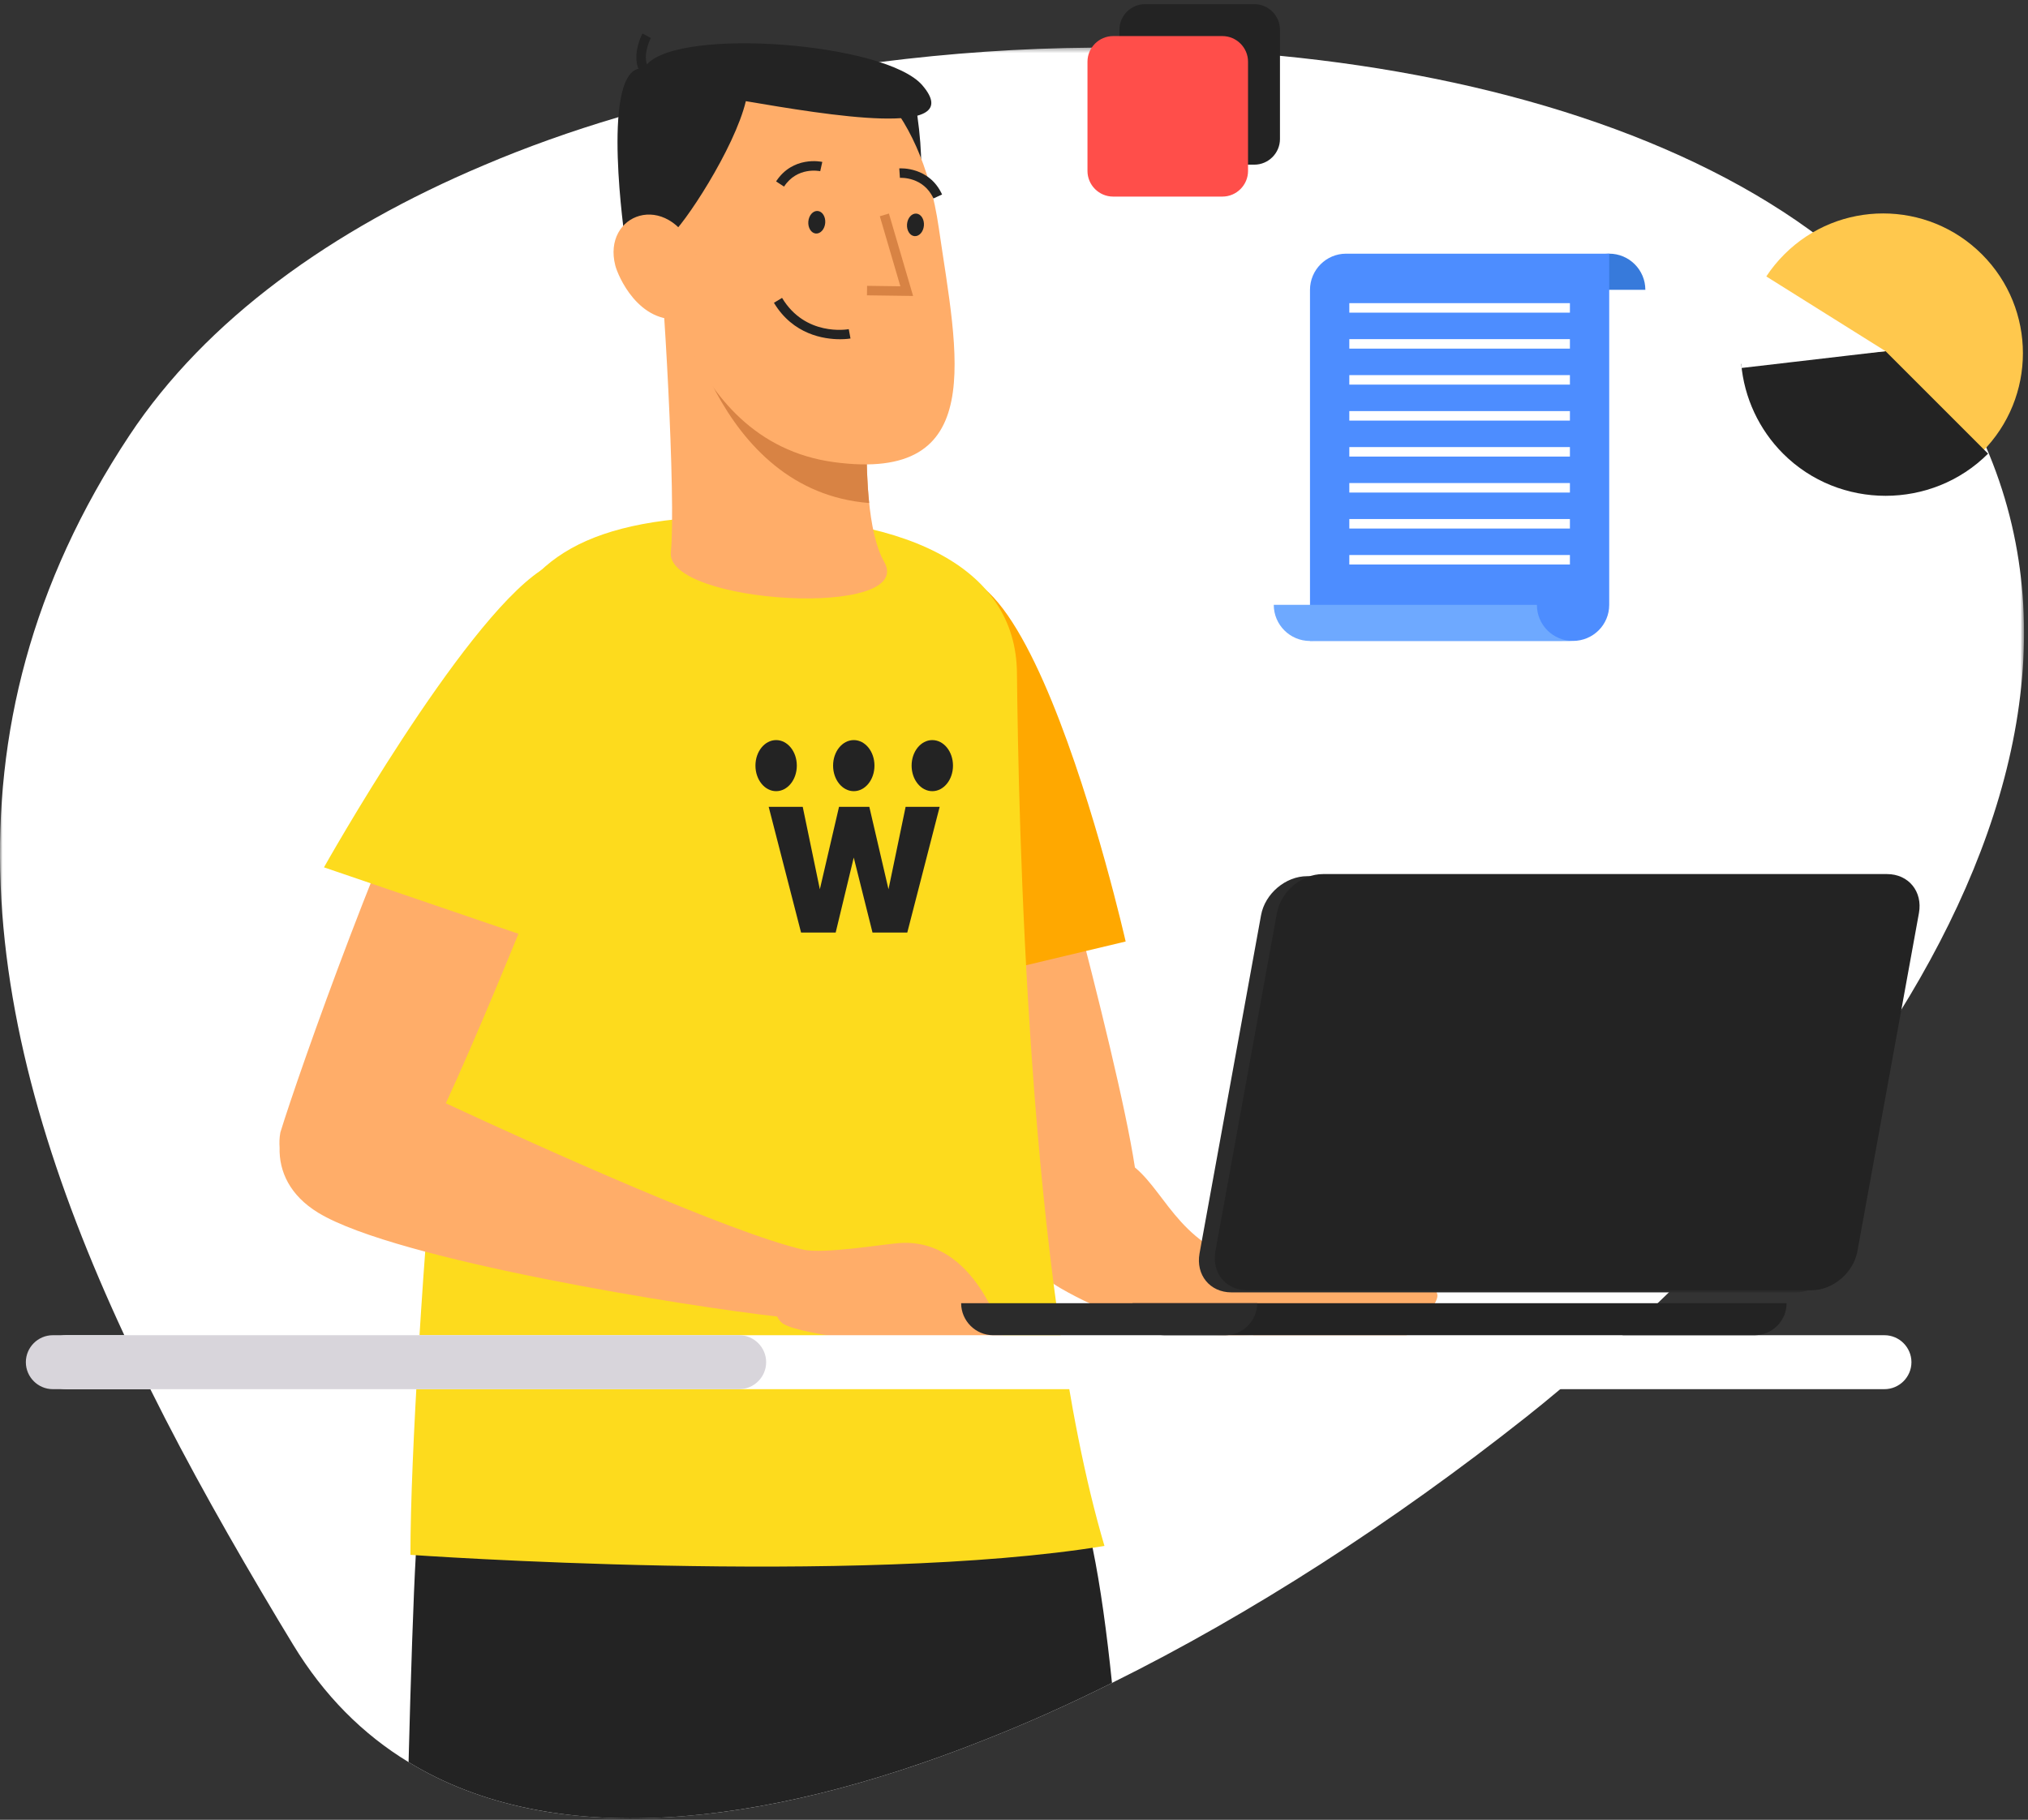 <svg width="400" height="359" viewBox="0 0 400 359" fill="none" xmlns="http://www.w3.org/2000/svg">
<rect x="0" y="0" width="400" height="359" fill="#333333" stroke="none"/>
<g clip-path="url(#clip0_990_881)">
<mask id="mask0_990_881" style="mask-type:luminance" maskUnits="userSpaceOnUse" x="0" y="9" width="400" height="350">
<path d="M0 9.358H399.214V358.708H0V9.358Z" fill="white"/>
</mask>
<g mask="url(#mask0_990_881)">
<path fill-rule="evenodd" clip-rule="evenodd" d="M374.554 199.928C373.318 201.914 372.084 203.867 370.769 205.812C359.264 223.093 344.985 239.691 329.173 254.948C328.458 255.656 327.708 256.372 326.962 257.08C324.71 259.217 322.386 261.357 320.063 263.414C316.057 267.091 311.93 270.647 307.733 274.057C305.522 275.931 303.239 277.771 300.987 279.567C274.832 300.258 246.874 318.359 219.325 331.997C210.784 336.273 202.239 340.092 193.807 343.39C149.805 360.82 108.847 364.905 80.589 347.625C71.591 342.153 63.908 334.508 57.8 324.43C56.825 322.815 55.851 321.203 54.877 319.596C45.848 304.489 37.225 289.314 29.655 274.057C27.856 270.497 26.173 266.978 24.524 263.414C-2.947 204.388 -13.406 144.65 25.532 85.886C40.673 63.029 65.524 45.227 95.352 32.632C103.863 29 112.741 25.848 121.964 23.112C126.499 21.688 131.067 20.451 135.752 19.331C141.639 17.832 147.632 16.52 153.703 15.392C158.354 14.496 162.997 13.709 167.682 13.031C169.631 12.773 171.579 12.51 173.528 12.244C187.357 10.486 201.374 9.508 215.319 9.4C217.151 9.358 218.988 9.358 220.79 9.358C229.223 9.4 237.576 9.733 245.821 10.411C248.032 10.561 250.243 10.749 252.455 11.007C294.541 15.096 333.142 27.16 359.376 47.176C365.11 51.561 370.248 56.279 374.704 61.417C375.532 62.354 376.319 63.291 377.065 64.262C377.327 64.562 377.556 64.862 377.815 65.165C383.249 71.982 387.596 79.032 390.86 86.227C407.538 122.542 397.79 162.601 374.554 199.928Z" fill="white"/>
</g>
<path fill-rule="evenodd" clip-rule="evenodd" d="M268.086 244.322C265.414 242.722 266.193 242.52 263.172 243.074C259.912 243.678 252.896 247.043 249.347 249.846C249.31 249.843 249.283 249.824 249.246 249.816C233.176 247.062 230.35 235.695 223.852 230.313C220.25 206.718 202.104 142.505 202.104 142.505L174.761 152.672C178.745 179.727 194.777 231.183 198.937 242.793C199.619 244.198 200.5 245.315 201.485 246.222C202.85 249.104 205.301 251.885 209.262 254.175C225.654 263.653 241.17 263.784 247.106 263.405C247.297 263.597 247.515 263.761 247.762 263.9C251.783 266.096 268.281 268.247 272.133 266.984C276.049 265.699 284.07 257.581 283.492 255.333C282.555 251.66 274.783 248.332 268.086 244.322Z" fill="#FFAD69"/>
<path fill-rule="evenodd" clip-rule="evenodd" d="M177.568 125.161C169.848 142.513 172.685 197.495 172.685 197.495L222.023 185.735C222.023 185.735 197.926 79.387 177.568 125.161Z" fill="#FFA800"/>
<path fill-rule="evenodd" clip-rule="evenodd" d="M219.325 331.997C210.784 336.274 202.236 340.093 193.804 343.39C149.806 360.817 108.847 364.902 80.586 347.625C80.998 331.398 81.56 314.496 82.01 306.813C82.085 305.914 82.16 305.127 82.197 304.489L97.338 304.19H98.013L98.05 304.152L179.975 302.544H180.053L185.296 302.428L190.543 302.316L214.753 301.829C215.019 302.953 215.278 304.152 215.503 305.355C217.077 313 218.313 322.179 219.325 331.997Z" fill="#232323"/>
<path fill-rule="evenodd" clip-rule="evenodd" d="M141.325 101.912C111.89 102.883 101.94 112.818 96.866 130.001C91.102 149.511 80.953 267.354 80.953 306.731C80.953 306.731 169.042 312.974 217.841 304.973C202.539 253.289 200.887 160.361 200.579 132.673C200.351 111.903 178.637 100.679 141.325 101.912Z" fill="#FDDB1D"/>
<path fill-rule="evenodd" clip-rule="evenodd" d="M167.255 53.724C170.152 51.539 185.277 53.522 180.923 22.727C179.333 11.492 168.784 18.991 161.315 20.49C153.842 21.989 158.594 54.279 158.594 54.279L167.255 53.724Z" fill="#232323"/>
<path fill-rule="evenodd" clip-rule="evenodd" d="M129.595 46.348C130.85 54.511 133.361 98.669 132.316 108.927C131.27 119.184 180.874 122.111 174.383 110.812C167.896 99.509 172.502 62.043 172.502 62.043L129.595 46.348Z" fill="#FFAD69"/>
<path fill-rule="evenodd" clip-rule="evenodd" d="M133.028 47.596L172.495 62.047C172.495 62.047 169.83 83.866 171.438 99.232C141.344 96.904 133.62 58.895 133.114 51.576C133.028 50.197 132.987 48.866 133.028 47.596Z" fill="#D88344"/>
<path fill-rule="evenodd" clip-rule="evenodd" d="M185.166 44.957C188.824 70.168 195.033 95.307 164.475 91.166C133.912 87.029 129.168 47.847 129.254 40.46C129.73 1.023 177.974 -4.617 185.166 44.957Z" fill="#FFAD69"/>
<path fill-rule="evenodd" clip-rule="evenodd" d="M181.907 16.808C174.715 8.454 134.281 5.302 127.588 12.7C126.853 10.377 128.352 7.521 128.367 7.495L126.718 6.606C126.64 6.749 124.814 10.193 125.808 13.289C125.841 13.386 125.924 13.453 125.958 13.551C118.56 15.181 123.282 47.321 123.282 47.321L131.943 46.767C134.84 44.586 144.895 29.227 147.109 19.959C162.943 22.639 191.047 27.425 181.907 16.808Z" fill="#232323"/>
<path fill-rule="evenodd" clip-rule="evenodd" d="M177.606 245.212C174.511 245.384 162.499 247.471 158.283 246.493C144.113 243.184 107.596 226.803 87.939 217.647C100.033 191.395 117.834 144.931 117.834 144.931L89.843 136.716C76.853 160.78 58.913 211.602 55.3 223.396C55.098 224.453 55.083 225.446 55.147 226.398C55.019 231.064 57.156 235.827 62.766 239.245C78.326 248.723 137.026 257.92 153.284 259.715C153.583 260.322 153.981 260.873 154.625 261.237C158.602 263.47 176.695 265.142 180.417 265.801C185.083 266.626 199.245 267.825 198.634 265.929C197.634 262.822 192.383 244.383 177.606 245.212Z" fill="#FFAD69"/>
<path fill-rule="evenodd" clip-rule="evenodd" d="M106.644 112.548C90.855 123.101 63.901 171.105 63.901 171.105L111.898 187.501C111.898 187.501 148.296 84.71 106.644 112.548Z" fill="#FDDB1D"/>
<path fill-rule="evenodd" clip-rule="evenodd" d="M159.433 43.711C159.336 44.94 159.999 45.993 160.917 46.068C161.839 46.14 162.664 45.206 162.765 43.977C162.866 42.752 162.199 41.695 161.277 41.62C160.359 41.549 159.531 42.482 159.433 43.711Z" fill="#232323"/>
<path fill-rule="evenodd" clip-rule="evenodd" d="M178.9 44.227C178.803 45.456 179.466 46.51 180.384 46.584C181.306 46.656 182.131 45.722 182.232 44.493C182.329 43.268 181.662 42.211 180.744 42.136C179.826 42.065 178.998 42.998 178.9 44.227Z" fill="#232323"/>
<path fill-rule="evenodd" clip-rule="evenodd" d="M154.645 36.812L153.074 35.789C156.387 30.715 161.949 31.892 162.189 31.944L161.78 33.773C161.6 33.736 157.234 32.844 154.645 36.812Z" fill="#232323"/>
<path fill-rule="evenodd" clip-rule="evenodd" d="M184.113 39.149C182.131 34.836 177.678 35.072 177.502 35.09L177.371 33.22C177.611 33.205 183.285 32.857 185.815 38.366L184.113 39.149Z" fill="#232323"/>
<path fill-rule="evenodd" clip-rule="evenodd" d="M165.689 66.922C162.522 66.922 156.432 66.022 152.65 59.734L154.254 58.767C158.838 66.389 167.06 64.999 167.409 64.935L167.75 66.775C167.72 66.783 166.929 66.922 165.689 66.922Z" fill="#232323"/>
<path fill-rule="evenodd" clip-rule="evenodd" d="M180.097 58.383L170.998 58.26L171.024 56.386L177.586 56.476L173.535 42.658L175.33 42.13L180.097 58.383Z" fill="#D88344"/>
<path fill-rule="evenodd" clip-rule="evenodd" d="M137.006 49.556C139.764 55.777 143.223 61.796 134.555 62.912C125.886 64.033 121.854 54.3 121.363 52.393C118.74 42.218 131.575 37.323 137.006 49.556Z" fill="#FFAD69"/>
<path fill-rule="evenodd" clip-rule="evenodd" d="M371.688 274.047H13.079C10.153 274.047 7.758 271.653 7.758 268.726C7.758 265.799 10.153 263.404 13.079 263.404H371.688C374.615 263.404 377.01 265.799 377.01 268.726C377.01 271.653 374.615 274.047 371.688 274.047Z" fill="white"/>
<path fill-rule="evenodd" clip-rule="evenodd" d="M145.793 274.047H10.419C7.492 274.047 5.098 271.653 5.098 268.726C5.098 265.799 7.492 263.404 10.419 263.404H145.793C148.72 263.404 151.115 265.799 151.115 268.726C151.115 271.653 148.72 274.047 145.793 274.047Z" fill="#D8D5DB"/>
<path fill-rule="evenodd" clip-rule="evenodd" d="M354.128 254.954H242.889C238.643 254.954 235.825 251.506 236.597 247.256L248.728 180.544C249.504 176.29 253.574 172.846 257.828 172.846H369.063C373.313 172.846 376.131 176.29 375.359 180.544L363.228 247.256C362.452 251.506 358.382 254.954 354.128 254.954Z" fill="#2B2B2B"/>
<path fill-rule="evenodd" clip-rule="evenodd" d="M357.257 254.539H246.018C241.772 254.539 238.954 251.091 239.726 246.841L251.857 180.129C252.629 175.875 256.703 172.431 260.953 172.431H372.188C376.442 172.431 379.26 175.875 378.488 180.129L366.353 246.841C365.581 251.091 361.507 254.539 357.257 254.539Z" fill="#232323"/>
<path fill-rule="evenodd" clip-rule="evenodd" d="M223.381 257.088C223.381 260.562 226.225 263.406 229.703 263.406H346.065C349.543 263.406 352.387 260.562 352.387 257.088H223.381Z" fill="#232323"/>
<path fill-rule="evenodd" clip-rule="evenodd" d="M189.574 257.088C189.574 260.562 192.415 263.406 195.893 263.406H241.652C245.13 263.406 247.974 260.562 247.974 257.088H189.574Z" fill="#2B2B2B"/>
<path fill-rule="evenodd" clip-rule="evenodd" d="M317.391 50.042C313.452 50.042 310.259 53.239 310.259 57.178H324.526C324.526 53.239 321.333 50.042 317.391 50.042Z" fill="#377ADB"/>
<path fill-rule="evenodd" clip-rule="evenodd" d="M317.398 50.044V119.324C317.398 123.27 314.198 126.437 310.252 126.437H258.38V57.195C258.38 53.245 261.577 50.044 265.497 50.044H317.398Z" fill="#4D8DFF"/>
<path fill-rule="evenodd" clip-rule="evenodd" d="M303.135 119.324L251.237 119.316C251.237 123.255 254.434 126.448 258.377 126.448L310.248 126.437C306.306 126.437 303.135 123.27 303.135 119.324Z" fill="#6EA9FF"/>
<path fill-rule="evenodd" clip-rule="evenodd" d="M266.138 61.678H309.648V59.804H266.138V61.678Z" fill="white"/>
<path fill-rule="evenodd" clip-rule="evenodd" d="M266.138 68.776H309.648V66.902H266.138V68.776Z" fill="white"/>
<path fill-rule="evenodd" clip-rule="evenodd" d="M266.138 75.874H309.648V74H266.138V75.874Z" fill="white"/>
<path fill-rule="evenodd" clip-rule="evenodd" d="M266.138 82.972H309.648V81.098H266.138V82.972Z" fill="white"/>
<path fill-rule="evenodd" clip-rule="evenodd" d="M266.138 90.07H309.648V88.196H266.138V90.07Z" fill="white"/>
<path fill-rule="evenodd" clip-rule="evenodd" d="M266.138 97.168H309.648V95.294H266.138V97.168Z" fill="white"/>
<path fill-rule="evenodd" clip-rule="evenodd" d="M266.138 104.266H309.648V102.392H266.138V104.266Z" fill="white"/>
<path fill-rule="evenodd" clip-rule="evenodd" d="M266.138 111.364H309.648V109.491H266.138V111.364Z" fill="white"/>
<path fill-rule="evenodd" clip-rule="evenodd" d="M390.924 89.17C380.16 99.934 362.701 99.934 351.933 89.17C341.168 78.403 341.168 60.949 351.933 50.181C362.701 39.413 380.16 39.413 390.924 50.181C401.688 60.949 401.688 78.403 390.924 89.17Z" fill="#FFC84D"/>
<path fill-rule="evenodd" clip-rule="evenodd" d="M371.911 69.282L392.123 89.494C381.037 100.583 362.782 100.583 351.696 89.494C346.948 84.742 344.021 78.468 343.433 71.775L371.911 69.282Z" fill="#232323"/>
<path fill-rule="evenodd" clip-rule="evenodd" d="M371.911 69.282L343.519 72.592C343.144 69.387 343.317 66.142 344.029 62.99C344.737 59.842 345.974 56.836 347.69 54.1L371.911 69.282Z" fill="white"/>
<path fill-rule="evenodd" clip-rule="evenodd" d="M247.4 32.483H225.85C223.07 32.483 220.791 30.208 220.791 27.423V5.878C220.791 3.097 223.07 0.818 225.85 0.818H247.4C250.18 0.818 252.459 3.097 252.459 5.878V27.423C252.459 30.208 250.18 32.483 247.4 32.483Z" fill="#232323"/>
<path fill-rule="evenodd" clip-rule="evenodd" d="M241.102 38.781H219.553C216.772 38.781 214.493 36.506 214.493 33.722V12.176C214.493 9.395 216.772 7.117 219.553 7.117H241.102C243.883 7.117 246.161 9.395 246.161 12.176V33.722C246.161 36.506 243.883 38.781 241.102 38.781Z" fill="#FF4E4A"/>
<g clip-path="url(#clip1_990_881)">
<path d="M178.952 183.967H172.091L168.392 169.172L164.828 183.967H158L151.613 159.164H158.328L161.706 175.433L165.489 159.164H171.463L175.246 175.433L178.624 159.164H185.339L178.952 183.967Z" fill="#232323"/>
<path d="M164.317 151.039C164.317 153.822 166.144 156.079 168.398 156.079C170.651 156.079 172.478 153.822 172.478 151.039C172.478 148.256 170.651 146 168.398 146C166.144 146 164.317 148.256 164.317 151.039Z" fill="#232323"/>
<path d="M149.003 151.039C149.003 153.822 150.83 156.079 153.083 156.079C155.337 156.079 157.164 153.822 157.164 151.039C157.164 148.256 155.337 146 153.083 146C150.83 146 149.003 148.256 149.003 151.039Z" fill="#232323"/>
<path d="M187.966 151.039C187.966 153.822 186.139 156.079 183.885 156.079C181.632 156.079 179.805 153.822 179.805 151.039C179.805 148.256 181.632 146 183.885 146C186.139 146 187.966 148.256 187.966 151.039Z" fill="#232323"/>
</g>
</g>
<defs>
<clipPath id="clip0_990_881">
<rect width="400" height="359" fill="white"/>
</clipPath>
<clipPath id="clip1_990_881">
<rect width="39" height="38" fill="white" transform="translate(149 146)"/>
</clipPath>
</defs>
</svg>
